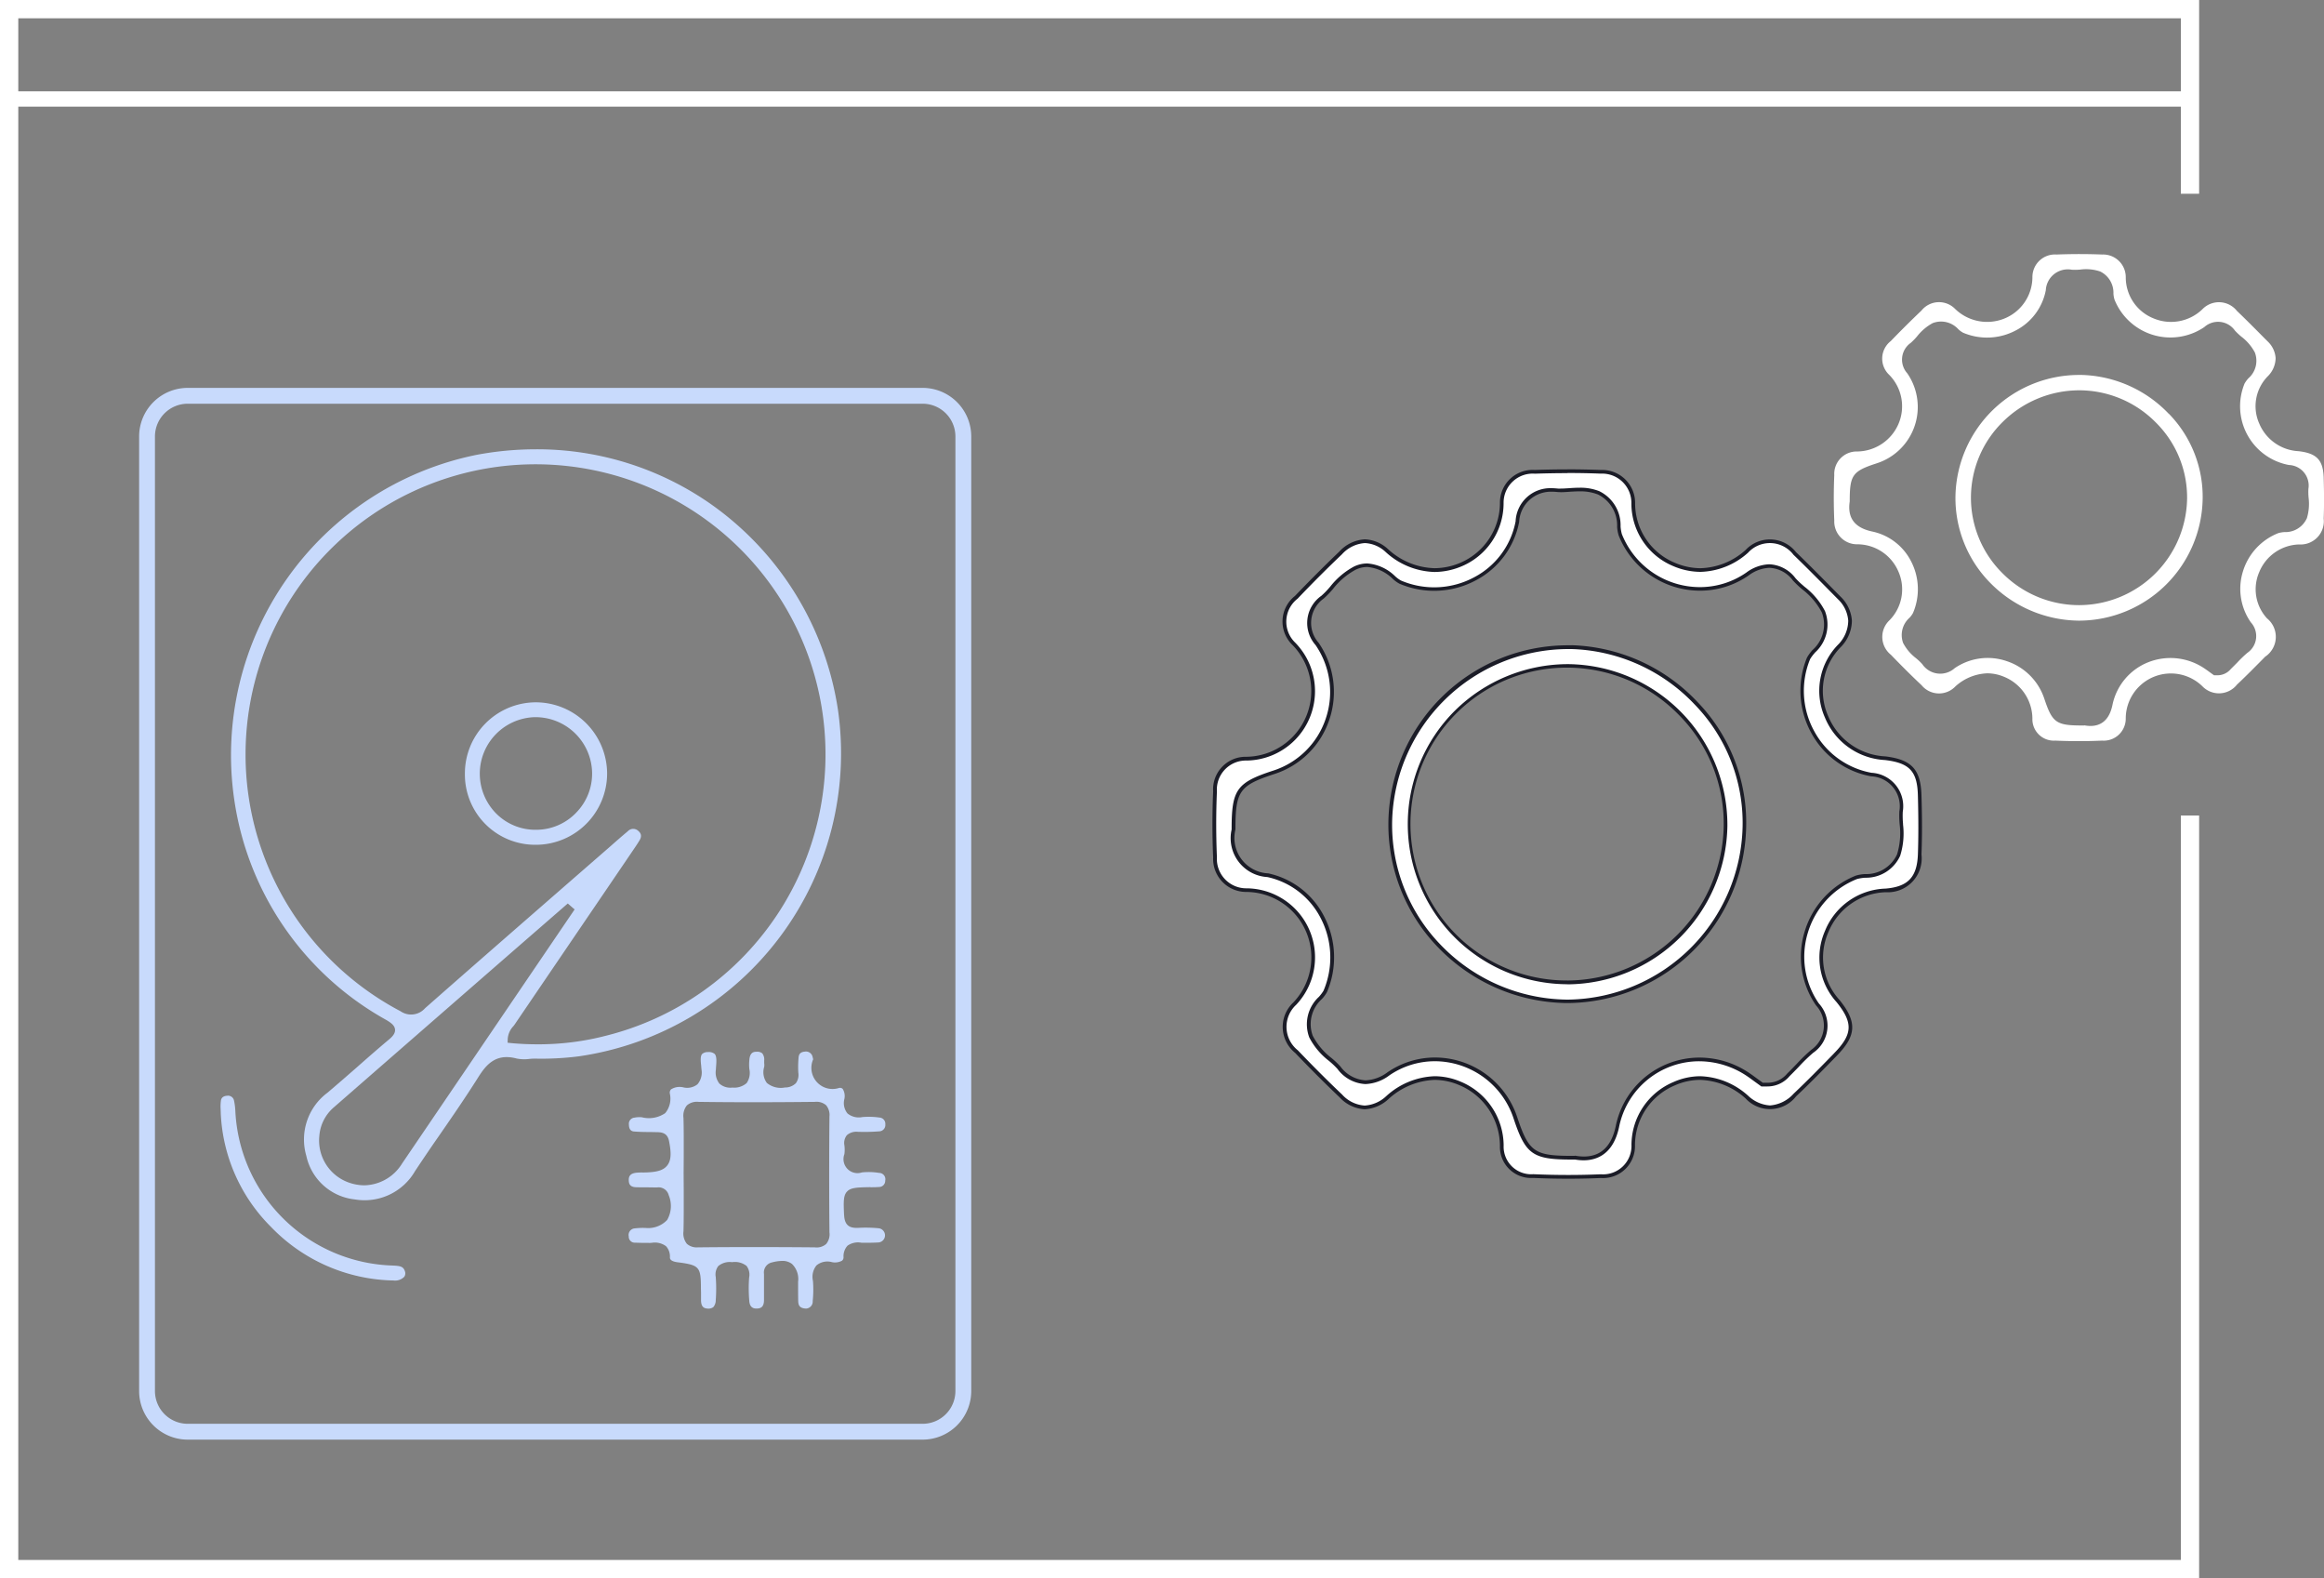 <svg xmlns="http://www.w3.org/2000/svg" xmlns:xlink="http://www.w3.org/1999/xlink" width="119.896" height="81.398" viewBox="0 0 119.896 81.398">
  <rect x="0" y="0" width="119.896" height="81.398" fill="#808080" stroke="none"/>
  <defs>
    <clipPath id="clip-path">
      <rect id="Rectangle_71" data-name="Rectangle 71" width="119.896" height="81.398" fill="none"/>
    </clipPath>
  </defs>
  <g id="analysis-icon" clip-path="url(#clip-path)">
    <path id="Path_318" data-name="Path 318" d="M53.44,55.072a15.868,15.868,0,0,0-6.518-10.579,15.628,15.628,0,0,0-9.057-2.854,16.578,16.578,0,0,0-3.08.289A15.808,15.808,0,0,0,22.3,59.742a15.546,15.546,0,0,0,7.844,11.333c.264.157.427.289.446.49.019.22-.17.4-.346.541-.559.471-1.113.955-1.659,1.439-.49.427-.981.855-1.477,1.276a3.008,3.008,0,0,0-1.094,3.262,2.868,2.868,0,0,0,2.5,2.244,3.007,3.007,0,0,0,3.111-1.465c.4-.6.8-1.194,1.213-1.785.679-.981,1.377-1.993,2.024-3.017.415-.666.911-1.289,2-1a2.009,2.009,0,0,0,.622.025,2.849,2.849,0,0,1,.327-.019h.006a15.294,15.294,0,0,0,2.257-.119A15.791,15.791,0,0,0,53.44,55.072M30.938,78.5A2.34,2.34,0,0,1,29,79.6a2.445,2.445,0,0,1-.849-.163,2.3,2.3,0,0,1-1.465-2.4,2.156,2.156,0,0,1,.723-1.439q4.724-4.12,9.447-8.234l2.646-2.3.352.308-3.74,5.506q-2.593,3.818-5.179,7.624m10.371-6.575a13.9,13.9,0,0,1-3.356.4c-.459,0-.918-.019-1.377-.063l-.176-.019.006-.176a1.052,1.052,0,0,1,.3-.685c.031-.044.069-.088.094-.132q2.31-3.4,4.62-6.795l1.452-2.137c.107-.157.214-.314.314-.478.182-.277.069-.421-.044-.522a.38.38,0,0,0-.541.019c-.3.251-.585.5-.88.761L39.48,64.048c-2.451,2.137-4.9,4.268-7.341,6.418a.959.959,0,0,1-1.263.157A14.966,14.966,0,0,1,35.9,42.539a14.96,14.96,0,0,1,5.412,29.385" transform="translate(-10.21 -18.467)" fill="#c8dafc"/>
    <path id="Path_319" data-name="Path 319" d="M67.265,98.055c.138,0,.283,0,.421-.013a.319.319,0,0,0,.333-.327.327.327,0,0,0-.321-.4,3.28,3.28,0,0,0-.88-.025.723.723,0,0,1-.905-.943,1.811,1.811,0,0,0,0-.453.642.642,0,0,1,.126-.522.742.742,0,0,1,.566-.176,9.708,9.708,0,0,0,1.119-.025.325.325,0,0,0,.3-.358.321.321,0,0,0-.3-.352,3.916,3.916,0,0,0-.886-.025.917.917,0,0,1-.767-.189.845.845,0,0,1-.163-.729.7.7,0,0,0-.082-.534.2.2,0,0,0-.189-.05A1.09,1.09,0,0,1,64.3,91.462a.538.538,0,0,0-.025-.113.347.347,0,0,0-.4-.289c-.22.019-.314.113-.327.321a5.223,5.223,0,0,0-.013.761.728.728,0,0,1-.126.547.772.772,0,0,1-.559.22,1.126,1.126,0,0,1-.937-.233.936.936,0,0,1-.138-.83.63.63,0,0,0,0-.189v-.138a.524.524,0,0,0-.1-.371.418.418,0,0,0-.289-.082c-.182,0-.352.057-.377.434a2.23,2.23,0,0,0,0,.459.928.928,0,0,1-.138.723.972.972,0,0,1-.729.233h-.013a.847.847,0,0,1-.666-.207.924.924,0,0,1-.182-.7c.006-.063.006-.126.013-.195.019-.239.038-.515-.075-.635a.484.484,0,0,0-.346-.094.42.42,0,0,0-.3.1c-.1.113-.075.371-.05.591.006.075.013.151.019.214a.936.936,0,0,1-.207.754.851.851,0,0,1-.723.163.829.829,0,0,0-.641.1.245.245,0,0,0-.063.22,1.174,1.174,0,0,1-.239,1.006,1.485,1.485,0,0,1-1.207.214,1.269,1.269,0,0,0-.377.019.317.317,0,0,0-.289.365c.006.3.163.346.289.352.251.019.5.025.761.025.126,0,.245.006.371.006.233.006.559.013.647.453.132.654.107,1.018-.094,1.27s-.541.346-1.175.358H55.5a2.733,2.733,0,0,0-.321.013c-.358.038-.4.226-.39.409.006.163.063.333.383.339.214.006.427.006.641.006l.427.006a.539.539,0,0,1,.61.4,1.445,1.445,0,0,1-.082,1.276,1.343,1.343,0,0,1-1.131.409h-.088a3.509,3.509,0,0,0-.453.025.34.34,0,0,0-.308.415.307.307,0,0,0,.333.321c.258.013.515.013.779.013l.082-.006a.963.963,0,0,1,.729.176.783.783,0,0,1,.2.578c0,.05,0,.2.4.251,1.125.145,1.2.233,1.2,1.351l.006.207v.371c-.006.383.157.446.333.459a.432.432,0,0,0,.3-.075.548.548,0,0,0,.126-.365l.006-.082a8.117,8.117,0,0,0-.006-1.106.711.711,0,0,1,.132-.566.922.922,0,0,1,.71-.2.972.972,0,0,1,.748.195.748.748,0,0,1,.132.6,7.421,7.421,0,0,0,.006,1.182c.019.377.233.421.39.415.182-.006.365-.057.371-.421V102.53a.529.529,0,0,1,.421-.6,2.078,2.078,0,0,1,.509-.075.788.788,0,0,1,.515.157,1.084,1.084,0,0,1,.314.918v.239c0,.251,0,.5.006.754.006.226.075.377.409.39a.363.363,0,0,0,.339-.39,5.717,5.717,0,0,0,.013-1.037.938.938,0,0,1,.182-.8.877.877,0,0,1,.767-.176.745.745,0,0,0,.553-.069.223.223,0,0,0,.075-.182.807.807,0,0,1,.207-.591.936.936,0,0,1,.717-.151c.314.006.622,0,.855-.013a.368.368,0,0,0,.019-.735,7.108,7.108,0,0,0-1.05-.019c-.352.013-.691-.057-.717-.654l-.006-.057c-.025-.635-.038-.955.157-1.163s.534-.214,1.207-.226m-2.112,2.351a.788.788,0,0,1-.17.578.742.742,0,0,1-.591.176c-2.231-.019-4.2-.019-6,0h-.025a.764.764,0,0,1-.572-.182.851.851,0,0,1-.176-.647c.019-.71.013-1.427.013-2.137l-.006-.861.006-.817c0-.679.006-1.358-.013-2.03a.851.851,0,0,1,.176-.647.782.782,0,0,1,.6-.182c1.785.025,3.69.025,6,0a.756.756,0,0,1,.585.176.788.788,0,0,1,.17.578c-.019,2.018-.019,4.035,0,6" transform="translate(-22.35 -36.823)" fill="#c8dafc"/>
    <path id="Path_320" data-name="Path 320" d="M30.76,104.02a.659.659,0,0,1-.553.189,9,9,0,0,1-6.323-2.766,8.817,8.817,0,0,1-2.59-5.883c0-.069-.006-.138-.006-.2a2.169,2.169,0,0,1,.013-.409c.006-.063.031-.251.321-.27a.315.315,0,0,1,.352.226,3.29,3.29,0,0,1,.075.6,8.382,8.382,0,0,0,8.133,7.932c.352.019.528.038.61.283a.32.32,0,0,1-.031.3" transform="translate(-9.906 -38.168)" fill="#c8dafc"/>
    <path id="Path_321" data-name="Path 321" d="M45.011,60.81h-.019A3.67,3.67,0,0,0,41.34,64.5,3.627,3.627,0,0,0,45,68.158h.006a3.68,3.68,0,0,0,3.671-3.677,3.687,3.687,0,0,0-3.671-3.671m2.068,5.7a2.858,2.858,0,0,1-2.055.874H45a2.85,2.85,0,0,1-2.037-.83,2.917,2.917,0,0,1,1.974-4.978h.05a2.922,2.922,0,0,1,2.916,2.872,2.872,2.872,0,0,1-.83,2.062" transform="translate(-17.356 -24.588)" fill="#c8dafc"/>
    <path id="Path_322" data-name="Path 322" d="M113.454,81.4H0V0H113.454V9.993h-.943V.943H.943V80.455H112.511V42.06h.943Z" fill="#fff"/>
    <path id="Path_323" data-name="Path 323" d="M117.915,75.056c-.607,0-1.208-.014-1.8-.04a1.521,1.521,0,0,1-1.619-1.565,3.5,3.5,0,0,0-2.18-3.226,3.377,3.377,0,0,0-1.285-.265,3.806,3.806,0,0,0-2.441,1.007,1.857,1.857,0,0,1-1.17.505,1.807,1.807,0,0,1-1.229-.594c-.727-.69-1.476-1.437-2.29-2.285a1.627,1.627,0,0,1-.088-2.472,3.468,3.468,0,0,0-2.5-5.852,1.619,1.619,0,0,1-1.61-1.693c-.048-1.147-.048-2.29,0-3.4a1.593,1.593,0,0,1,1.62-1.692,3.484,3.484,0,0,0,2.44-5.93,1.581,1.581,0,0,1,.131-2.391c.764-.8,1.535-1.57,2.289-2.29a1.835,1.835,0,0,1,1.253-.6,1.771,1.771,0,0,1,1.138.489,3.782,3.782,0,0,0,2.453,1,3.527,3.527,0,0,0,1.268-.246,3.447,3.447,0,0,0,2.2-3.226,1.6,1.6,0,0,1,1.7-1.6c.585-.02,1.145-.03,1.686-.03.593,0,1.163.011,1.72.033a1.611,1.611,0,0,1,1.673,1.626,3.409,3.409,0,0,0,2.126,3.161,3.506,3.506,0,0,0,1.341.28,3.725,3.725,0,0,0,2.4-.967,1.62,1.62,0,0,1,2.468.111c.5.483,1.006.99,1.5,1.485l.143.145c.248.252.455.463.666.673a1.8,1.8,0,0,1,.548,1.177,1.872,1.872,0,0,1-.529,1.265,3.311,3.311,0,0,0-.69,3.675,3.458,3.458,0,0,0,3.022,2.141c1.319.157,1.754.627,1.788,1.935.031,1.19.03,2.153,0,3.028a1.654,1.654,0,0,1-1.754,1.854,3.4,3.4,0,0,0-3.048,2.13,3.334,3.334,0,0,0,.589,3.575c.89,1.1.859,1.748-.133,2.759l-.049.052c-.627.641-1.338,1.371-2.043,2.037a1.911,1.911,0,0,1-1.284.632h0a1.891,1.891,0,0,1-1.189-.52,3.77,3.77,0,0,0-2.415-.986,3.348,3.348,0,0,0-1.328.287,3.442,3.442,0,0,0-2.121,3.161,1.549,1.549,0,0,1-1.669,1.61q-.854.037-1.7.036m.375-1a2.622,2.622,0,0,0,.435.04c.924,0,1.509-.549,1.739-1.633a4.3,4.3,0,0,1,2.6-3.148A4.35,4.35,0,0,1,124.7,69a4.53,4.53,0,0,1,2.518.785c.118.08.229.16.336.241l.353.256.3.022a1.413,1.413,0,0,0,1.088-.506l.043-.044c.113-.109.224-.224.334-.338l.1-.1a8.663,8.663,0,0,1,.745-.723,1.609,1.609,0,0,0,.273-2.42,4.324,4.324,0,0,1-.578-3.727,4.4,4.4,0,0,1,2.593-2.832,2.087,2.087,0,0,1,.413-.069,1.846,1.846,0,0,0,1.759-1.075,3.778,3.778,0,0,0,.143-1.571,4.994,4.994,0,0,1-.018-.674,1.641,1.641,0,0,0-1.534-1.909,4.31,4.31,0,0,1-3.02-2.187,4.4,4.4,0,0,1-.22-3.8,1.886,1.886,0,0,1,.234-.325,1.9,1.9,0,0,0,.534-2.081,3.708,3.708,0,0,0-1.034-1.224l-.084-.074a3.905,3.905,0,0,1-.388-.374,1.7,1.7,0,0,0-1.282-.686,2.018,2.018,0,0,0-1.128.41,4.3,4.3,0,0,1-2.455.768,4.426,4.426,0,0,1-4.108-2.786,1.821,1.821,0,0,1-.072-.405,1.891,1.891,0,0,0-1.047-1.762,2.537,2.537,0,0,0-.984-.17c-.186,0-.368.013-.541.024s-.309.021-.437.021a1.759,1.759,0,0,1-.186-.009c-.1-.009-.19-.014-.277-.014a1.724,1.724,0,0,0-1.766,1.629,4.216,4.216,0,0,1-2.175,2.945,4.485,4.485,0,0,1-2.119.537,4.438,4.438,0,0,1-1.75-.358,1.612,1.612,0,0,1-.334-.247,2.233,2.233,0,0,0-1.367-.625,1.5,1.5,0,0,0-.653.155,3.849,3.849,0,0,0-1.19,1.012l-.048.053a4.313,4.313,0,0,1-.417.427,1.626,1.626,0,0,0-.28,2.41,4.366,4.366,0,0,1,.534,3.9,4.312,4.312,0,0,1-2.778,2.729c-1.836.6-2.068.928-2.068,2.916a1.943,1.943,0,0,0,1.773,2.389,4.144,4.144,0,0,1,2.812,2.162,4.482,4.482,0,0,1,.151,3.829,1.844,1.844,0,0,1-.248.335,1.822,1.822,0,0,0-.486,2,3.5,3.5,0,0,0,.976,1.164,4.653,4.653,0,0,1,.465.439,1.811,1.811,0,0,0,1.37.747,2.1,2.1,0,0,0,1.179-.429,4.239,4.239,0,0,1,2.4-.748,4.385,4.385,0,0,1,4.145,3c.609,1.839.935,2.071,2.912,2.071l.14,0Z" transform="translate(-37.021 -14.361)" fill="#fff"/>
    <path id="Path_324" data-name="Path 324" d="M117.831,38.7c.585,0,1.146.01,1.715.033a1.509,1.509,0,0,1,1.583,1.539,3.5,3.5,0,0,0,2.184,3.24,3.6,3.6,0,0,0,1.377.287,3.815,3.815,0,0,0,2.458-.989,1.528,1.528,0,0,1,2.343.107c.49.471.985.969,1.463,1.45l.176.178c.221.224.442.449.666.674a1.693,1.693,0,0,1,.52,1.1,1.781,1.781,0,0,1-.5,1.21,3.4,3.4,0,0,0-.706,3.775,3.548,3.548,0,0,0,3.1,2.2c1.274.151,1.673.581,1.7,1.844.031,1.188.03,2.148,0,3.022-.043,1.172-.51,1.667-1.666,1.764a3.489,3.489,0,0,0-3.128,2.186,3.422,3.422,0,0,0,.6,3.671c.86,1.067.831,1.657-.131,2.638l-.042.046c-.661.676-1.344,1.375-2.044,2.037a1.822,1.822,0,0,1-1.219.606,1.8,1.8,0,0,1-1.128-.5,3.864,3.864,0,0,0-2.475-1.007,3.44,3.44,0,0,0-1.366.295,3.532,3.532,0,0,0-2.178,3.24,1.465,1.465,0,0,1-1.579,1.522c-.559.024-1.128.036-1.693.036-.595,0-1.2-.013-1.794-.04a1.423,1.423,0,0,1-1.528-1.48,3.59,3.59,0,0,0-2.238-3.3,3.461,3.461,0,0,0-1.321-.273,3.9,3.9,0,0,0-2.5,1.029,1.772,1.772,0,0,1-1.111.484,1.718,1.718,0,0,1-1.164-.568c-.726-.688-1.474-1.435-2.285-2.282a1.545,1.545,0,0,1-.085-2.347,3.561,3.561,0,0,0-2.568-6.007,1.516,1.516,0,0,1-1.521-1.6c-.048-1.146-.048-2.287,0-3.39a1.5,1.5,0,0,1,1.536-1.6,3.578,3.578,0,0,0,2.5-6.084,1.5,1.5,0,0,1,.127-2.265c.761-.8,1.53-1.566,2.287-2.287a1.747,1.747,0,0,1,1.187-.58,1.683,1.683,0,0,1,1.077.468,3.876,3.876,0,0,0,2.514,1.023,3.634,3.634,0,0,0,1.3-.253,3.535,3.535,0,0,0,2.262-3.306,1.5,1.5,0,0,1,1.612-1.51c.574-.019,1.14-.029,1.684-.029m-.355.8c-.062,0-.12,0-.177-.008-.1-.009-.2-.015-.286-.015a1.789,1.789,0,0,0-1.858,1.707,4.126,4.126,0,0,1-2.127,2.881,4.361,4.361,0,0,1-3.789.173,1.592,1.592,0,0,1-.326-.246,2.29,2.29,0,0,0-1.412-.634,1.586,1.586,0,0,0-.693.164,3.93,3.93,0,0,0-1.219,1.034l-.05.057a4.079,4.079,0,0,1-.407.415,1.712,1.712,0,0,0-.3,2.536,4.27,4.27,0,0,1,.522,3.814,4.219,4.219,0,0,1-2.718,2.669c-1.873.613-2.132.979-2.132,3.005l0,.027a2.009,2.009,0,0,0,1.844,2.453,4.055,4.055,0,0,1,2.749,2.114,4.39,4.39,0,0,1,.146,3.752,2.082,2.082,0,0,1-.234.31,1.925,1.925,0,0,0-.5,2.094,3.633,3.633,0,0,0,1.019,1.213,4.347,4.347,0,0,1,.437.414,1.9,1.9,0,0,0,1.441.78,2.192,2.192,0,0,0,1.232-.446,4.147,4.147,0,0,1,2.35-.732,4.291,4.291,0,0,1,4.057,2.935c.621,1.876.986,2.136,3,2.136l.08,0h.059l.031,0h.008a2.661,2.661,0,0,0,.436.039c.67,0,1.531-.3,1.832-1.708a4.218,4.218,0,0,1,4.142-3.4,4.433,4.433,0,0,1,2.464.768c.118.079.227.159.336.24l.351.255.048.035h.06l.256,0a1.484,1.484,0,0,0,1.14-.53l.045-.045c.112-.109.221-.223.331-.335l.116-.121a8.617,8.617,0,0,1,.728-.705,1.692,1.692,0,0,0,.29-2.545,4.231,4.231,0,0,1-.566-3.646,4.308,4.308,0,0,1,2.538-2.771,2.279,2.279,0,0,1,.418-.067,1.929,1.929,0,0,0,1.807-1.133,3.838,3.838,0,0,0,.148-1.607l0-.041h0a4.522,4.522,0,0,1-.014-.622,1.726,1.726,0,0,0-1.612-2.008,4.215,4.215,0,0,1-2.953-2.14,4.309,4.309,0,0,1-.216-3.722,2.01,2.01,0,0,1,.221-.3l.032-.04a1.937,1.937,0,0,0,.514-2.139,3.765,3.765,0,0,0-1.059-1.258l-.082-.072a3.9,3.9,0,0,1-.38-.366,1.79,1.79,0,0,0-1.353-.717,2.109,2.109,0,0,0-1.182.426,4.2,4.2,0,0,1-2.4.752,4.338,4.338,0,0,1-4.022-2.733,1.942,1.942,0,0,1-.067-.4,1.952,1.952,0,0,0-1.1-1.816,2.619,2.619,0,0,0-1.02-.177c-.189,0-.373.011-.575.026-.143.009-.278.018-.4.018m.355-.991c-.542,0-1.1.01-1.69.03a1.688,1.688,0,0,0-1.794,1.681,3.365,3.365,0,0,1-2.141,3.147,3.429,3.429,0,0,1-1.234.239,3.682,3.682,0,0,1-2.393-.979,1.872,1.872,0,0,0-1.2-.51,1.932,1.932,0,0,0-1.317.631c-.758.723-1.531,1.5-2.293,2.292a1.679,1.679,0,0,0-.135,2.517,3.391,3.391,0,0,1-2.377,5.775,1.679,1.679,0,0,0-1.705,1.783c-.05,1.152-.047,2.3,0,3.406a1.705,1.705,0,0,0,1.7,1.782,3.374,3.374,0,0,1,2.436,5.7,1.723,1.723,0,0,0,.093,2.6c.8.835,1.55,1.585,2.292,2.289a1.9,1.9,0,0,0,1.294.62,1.957,1.957,0,0,0,1.231-.527A3.734,3.734,0,0,1,110.976,70a3.262,3.262,0,0,1,1.248.259,3.416,3.416,0,0,1,2.123,3.147,1.606,1.606,0,0,0,1.708,1.651c.592.026,1.194.04,1.8.04.563,0,1.131-.011,1.7-.036a1.648,1.648,0,0,0,1.759-1.7,3.354,3.354,0,0,1,2.064-3.081A3.249,3.249,0,0,1,124.673,70a3.668,3.668,0,0,1,2.354.964,1.711,1.711,0,0,0,2.6-.116c.7-.657,1.384-1.361,2.049-2.041l.047-.05c1.025-1.044,1.055-1.747.139-2.884a3.242,3.242,0,0,1-.576-3.48,3.313,3.313,0,0,1,2.969-2.072,1.747,1.747,0,0,0,1.84-1.945c.035-.9.035-1.859,0-3.035-.035-1.353-.507-1.862-1.871-2.026a3.369,3.369,0,0,1-2.945-2.083,3.217,3.217,0,0,1,.673-3.576,1.965,1.965,0,0,0,.553-1.334,1.891,1.891,0,0,0-.576-1.237c-.224-.224-.444-.448-.665-.673-.537-.541-1.09-1.1-1.643-1.631a1.713,1.713,0,0,0-2.594-.116,3.623,3.623,0,0,1-2.337.946,3.388,3.388,0,0,1-1.3-.273,3.32,3.32,0,0,1-2.069-3.081,1.7,1.7,0,0,0-1.763-1.713c-.558-.021-1.129-.033-1.723-.033m-.355,1.179c.136,0,.285-.01.442-.021s.351-.023.536-.023a2.473,2.473,0,0,1,.949.163,1.775,1.775,0,0,1,.986,1.662,1.909,1.909,0,0,0,.081.453,4.52,4.52,0,0,0,4.195,2.845,4.388,4.388,0,0,0,2.509-.785,1.916,1.916,0,0,1,1.074-.393,1.6,1.6,0,0,1,1.211.652,5.072,5.072,0,0,0,.48.456,3.622,3.622,0,0,1,1.013,1.195,1.756,1.756,0,0,1-.487,1.94,2.26,2.26,0,0,0-.282.39,4.5,4.5,0,0,0,.224,3.885,4.4,4.4,0,0,0,3.085,2.235,1.543,1.543,0,0,1,1.457,1.81,4.938,4.938,0,0,0,.016.664,3.744,3.744,0,0,1-.135,1.554,1.751,1.751,0,0,1-1.666,1.013,2.2,2.2,0,0,0-.453.077,4.493,4.493,0,0,0-2.648,2.892,4.418,4.418,0,0,0,.591,3.808,1.531,1.531,0,0,1-.255,2.292,8.872,8.872,0,0,0-.754.731c-.143.146-.286.3-.433.441l-.047.047a1.307,1.307,0,0,1-1.006.475h-.01l-.244,0-.351-.255c-.108-.081-.221-.162-.341-.243a4.608,4.608,0,0,0-2.57-.8,4.449,4.449,0,0,0-1.675.329,4.4,4.4,0,0,0-2.652,3.216c-.22,1.036-.773,1.558-1.647,1.558a2.576,2.576,0,0,1-.441-.043s-.016,0-.035.008c-.047,0-.089,0-.14,0-1.937,0-2.227-.209-2.822-2.006A4.479,4.479,0,0,0,111,68.846a4.336,4.336,0,0,0-2.456.764,2.024,2.024,0,0,1-1.126.413,1.724,1.724,0,0,1-1.3-.714,4.538,4.538,0,0,0-.456-.433,3.476,3.476,0,0,1-.97-1.148,1.74,1.74,0,0,1,.471-1.9,1.785,1.785,0,0,0,.263-.36,4.571,4.571,0,0,0-.155-3.908,4.238,4.238,0,0,0-2.876-2.211,1.829,1.829,0,0,1-1.693-2.265l0-.031c0-1.949.209-2.238,2-2.825a4.406,4.406,0,0,0,2.837-2.788,4.458,4.458,0,0,0-.545-3.982,1.544,1.544,0,0,1,.263-2.284,4.78,4.78,0,0,0,.476-.492,3.746,3.746,0,0,1,1.16-.989,1.4,1.4,0,0,1,.612-.146,2.137,2.137,0,0,1,1.3.6,1.711,1.711,0,0,0,.36.263,4.552,4.552,0,0,0,3.951-.181,4.312,4.312,0,0,0,2.223-3.011,1.637,1.637,0,0,1,1.673-1.553,2.666,2.666,0,0,1,.268.013,1.936,1.936,0,0,0,.2.009" transform="translate(-36.965 -14.305)" fill="#1b1c27"/>
    <path id="Path_325" data-name="Path 325" d="M123.159,71.37a9.27,9.27,0,0,1-6.493-2.825,9,9,0,0,1-2.552-6.516,9.2,9.2,0,0,1,9.161-8.923h.2a9.211,9.211,0,0,1,6.407,2.882,8.861,8.861,0,0,1,2.5,6.392,9.222,9.222,0,0,1-9.037,8.993Zm.135-17.3a8.22,8.22,0,0,0-5.791,2.382A8.164,8.164,0,0,0,123.248,70.4a8.207,8.207,0,0,0,8.162-8.084,8.2,8.2,0,0,0-8.115-8.241Z" transform="translate(-42.387 -19.726)" fill="#fff"/>
    <path id="Path_326" data-name="Path 326" d="M123.414,53.146A9.116,9.116,0,0,1,129.755,56a8.77,8.77,0,0,1,2.477,6.325,9.126,9.126,0,0,1-8.942,8.9l-.087,0-.095,0a9.179,9.179,0,0,1-6.429-2.8,8.906,8.906,0,0,1-2.526-6.448,9.109,9.109,0,0,1,9.066-8.831Zm-.223,17.292h.008a8.3,8.3,0,0,0,8.249-8.177,8.3,8.3,0,0,0-8.211-8.337,8.315,8.315,0,0,0-5.857,2.409,8.258,8.258,0,0,0,5.811,14.1m.225-17.481h-.2a9.26,9.26,0,0,0-9.255,9.015,9.1,9.1,0,0,0,2.578,6.583,9.369,9.369,0,0,0,6.561,2.853c.062,0,.123,0,.185,0a9.278,9.278,0,0,0,9.131-9.084,8.956,8.956,0,0,0-2.528-6.46,9.3,9.3,0,0,0-6.475-2.911m-.224,17.292a8.068,8.068,0,1,1,5.753-13.7,7.95,7.95,0,0,1,2.316,5.71,8.109,8.109,0,0,1-8.061,7.991Z" transform="translate(-42.331 -19.671)" fill="#1b1c27"/>
    <path id="Path_327" data-name="Path 327" d="M175.79,34.307c-.024-.929-.35-1.279-1.293-1.391a2.327,2.327,0,0,1-2.035-1.431,2.2,2.2,0,0,1,.465-2.455,1.343,1.343,0,0,0,.382-.916,1.3,1.3,0,0,0-.4-.85q-.232-.23-.459-.461c-.371-.372-.753-.757-1.135-1.12a1.187,1.187,0,0,0-1.792-.08,2.331,2.331,0,0,1-2.516.462,2.28,2.28,0,0,1-1.429-2.116,1.169,1.169,0,0,0-1.218-1.176c-.737-.029-1.509-.032-2.358,0a1.163,1.163,0,0,0-1.24,1.155,2.311,2.311,0,0,1-1.48,2.16,2.373,2.373,0,0,1-2.505-.507,1.164,1.164,0,0,0-1.739.082c-.524.5-1.058,1.027-1.584,1.574a1.148,1.148,0,0,0-.094,1.728,2.309,2.309,0,0,1,.486,2.559,2.347,2.347,0,0,1-2.128,1.407,1.157,1.157,0,0,0-1.178,1.224c-.035.791-.032,1.58,0,2.339a1.174,1.174,0,0,0,1.172,1.224,2.309,2.309,0,0,1,2.137,1.407,2.274,2.274,0,0,1-.454,2.505,1.178,1.178,0,0,0,.064,1.784c.553.573,1.071,1.089,1.584,1.571a1.165,1.165,0,0,0,1.744.064,2.588,2.588,0,0,1,1.646-.677,2.261,2.261,0,0,1,.862.178,2.344,2.344,0,0,1,1.466,2.16,1.106,1.106,0,0,0,1.18,1.133c.788.035,1.6.037,2.42,0a1.136,1.136,0,0,0,1.216-1.165,2.329,2.329,0,0,1,3.945-1.646,1.187,1.187,0,0,0,1.795-.079c.481-.451.957-.935,1.416-1.4l.032-.035a1.228,1.228,0,0,0,.1-1.98,2.216,2.216,0,0,1-.4-2.389,2.29,2.29,0,0,1,2.052-1.423,1.2,1.2,0,0,0,1.272-1.335c.024-.616.024-1.277,0-2.084m-.876,2.081a1.21,1.21,0,0,1-1.151.7,1.554,1.554,0,0,0-.313.053,3.09,3.09,0,0,0-1.829,1.986,3.015,3.015,0,0,0,.409,2.614,1.048,1.048,0,0,1-.177,1.575,6.025,6.025,0,0,0-.52.5c-.1.1-.2.2-.3.3l-.032.032a.9.9,0,0,1-.7.326l-.168,0-.243-.175c-.075-.055-.152-.111-.235-.167a3.125,3.125,0,0,0-2.933-.324,3.022,3.022,0,0,0-1.832,2.209c-.152.711-.534,1.07-1.138,1.07a1.765,1.765,0,0,1-.3-.03s-.011,0-.024.006l-.1,0c-1.338,0-1.538-.143-1.95-1.378a3.05,3.05,0,0,0-1.947-1.943,3.017,3.017,0,0,0-2.676.363,1.119,1.119,0,0,1-1.675-.207,3.2,3.2,0,0,0-.315-.3,2.389,2.389,0,0,1-.671-.788,1.189,1.189,0,0,1,.326-1.3,1.228,1.228,0,0,0,.182-.247,3.123,3.123,0,0,0-.107-2.683,2.928,2.928,0,0,0-1.987-1.519c-.913-.191-1.3-.7-1.17-1.555l0-.021c0-1.338.144-1.537,1.383-1.94a3.053,3.053,0,0,0,1.584-4.648,1.055,1.055,0,0,1,.182-1.568,3.318,3.318,0,0,0,.328-.338,2.591,2.591,0,0,1,.8-.679,1.2,1.2,0,0,1,1.325.313,1.2,1.2,0,0,0,.248.181,3.16,3.16,0,0,0,2.73-.125,2.958,2.958,0,0,0,1.536-2.068,1.136,1.136,0,0,1,1.341-1.056,2.78,2.78,0,0,0,.441-.008,2.256,2.256,0,0,1,1.026.1,1.218,1.218,0,0,1,.681,1.141,1.291,1.291,0,0,0,.056.311,3.11,3.11,0,0,0,4.631,1.415,1.062,1.062,0,0,1,1.579.178,3.373,3.373,0,0,0,.331.313,2.5,2.5,0,0,1,.7.82,1.2,1.2,0,0,1-.337,1.333,1.529,1.529,0,0,0-.195.268,3.081,3.081,0,0,0,2.287,4.2A1.061,1.061,0,0,1,175,34.864a3.354,3.354,0,0,0,.011.456,2.555,2.555,0,0,1-.094,1.067" transform="translate(-55.909 -9.646)" fill="#fff"/>
    <path id="Path_328" data-name="Path 328" d="M171.5,34.668a6.451,6.451,0,0,0-4.474-2h-.136A6.38,6.38,0,0,0,160.5,38.86a6.226,6.226,0,0,0,1.782,4.52,6.49,6.49,0,0,0,4.532,1.959l.128,0a6.392,6.392,0,0,0,6.309-6.238,6.133,6.133,0,0,0-1.747-4.436m-4.624,9.875h-.005a5.572,5.572,0,0,1-3.948-1.643,5.478,5.478,0,0,1,.024-7.82,5.618,5.618,0,0,1,3.955-1.617,5.558,5.558,0,0,1,3.943,1.673,5.44,5.44,0,0,1,1.6,3.92,5.586,5.586,0,0,1-5.569,5.487" transform="translate(-59.616 -13.33)" fill="#fff"/>
    <rect id="Rectangle_70" data-name="Rectangle 70" width="112.511" height="0.79" transform="translate(0.471 4.71)" fill="#fff"/>
    <path id="Path_329" data-name="Path 329" d="M55.024,90.844H17.106A2.509,2.509,0,0,1,14.6,88.338V39.106A2.509,2.509,0,0,1,17.106,36.6H55.024a2.509,2.509,0,0,1,2.506,2.506V88.338a2.509,2.509,0,0,1-2.506,2.506M17.106,37.417a1.691,1.691,0,0,0-1.689,1.689V88.338a1.691,1.691,0,0,0,1.689,1.689H55.024a1.691,1.691,0,0,0,1.689-1.689V39.106a1.691,1.691,0,0,0-1.689-1.689Z" transform="translate(-7.423 -16.595)" fill="#c8dafc"/>
  </g>
</svg>

